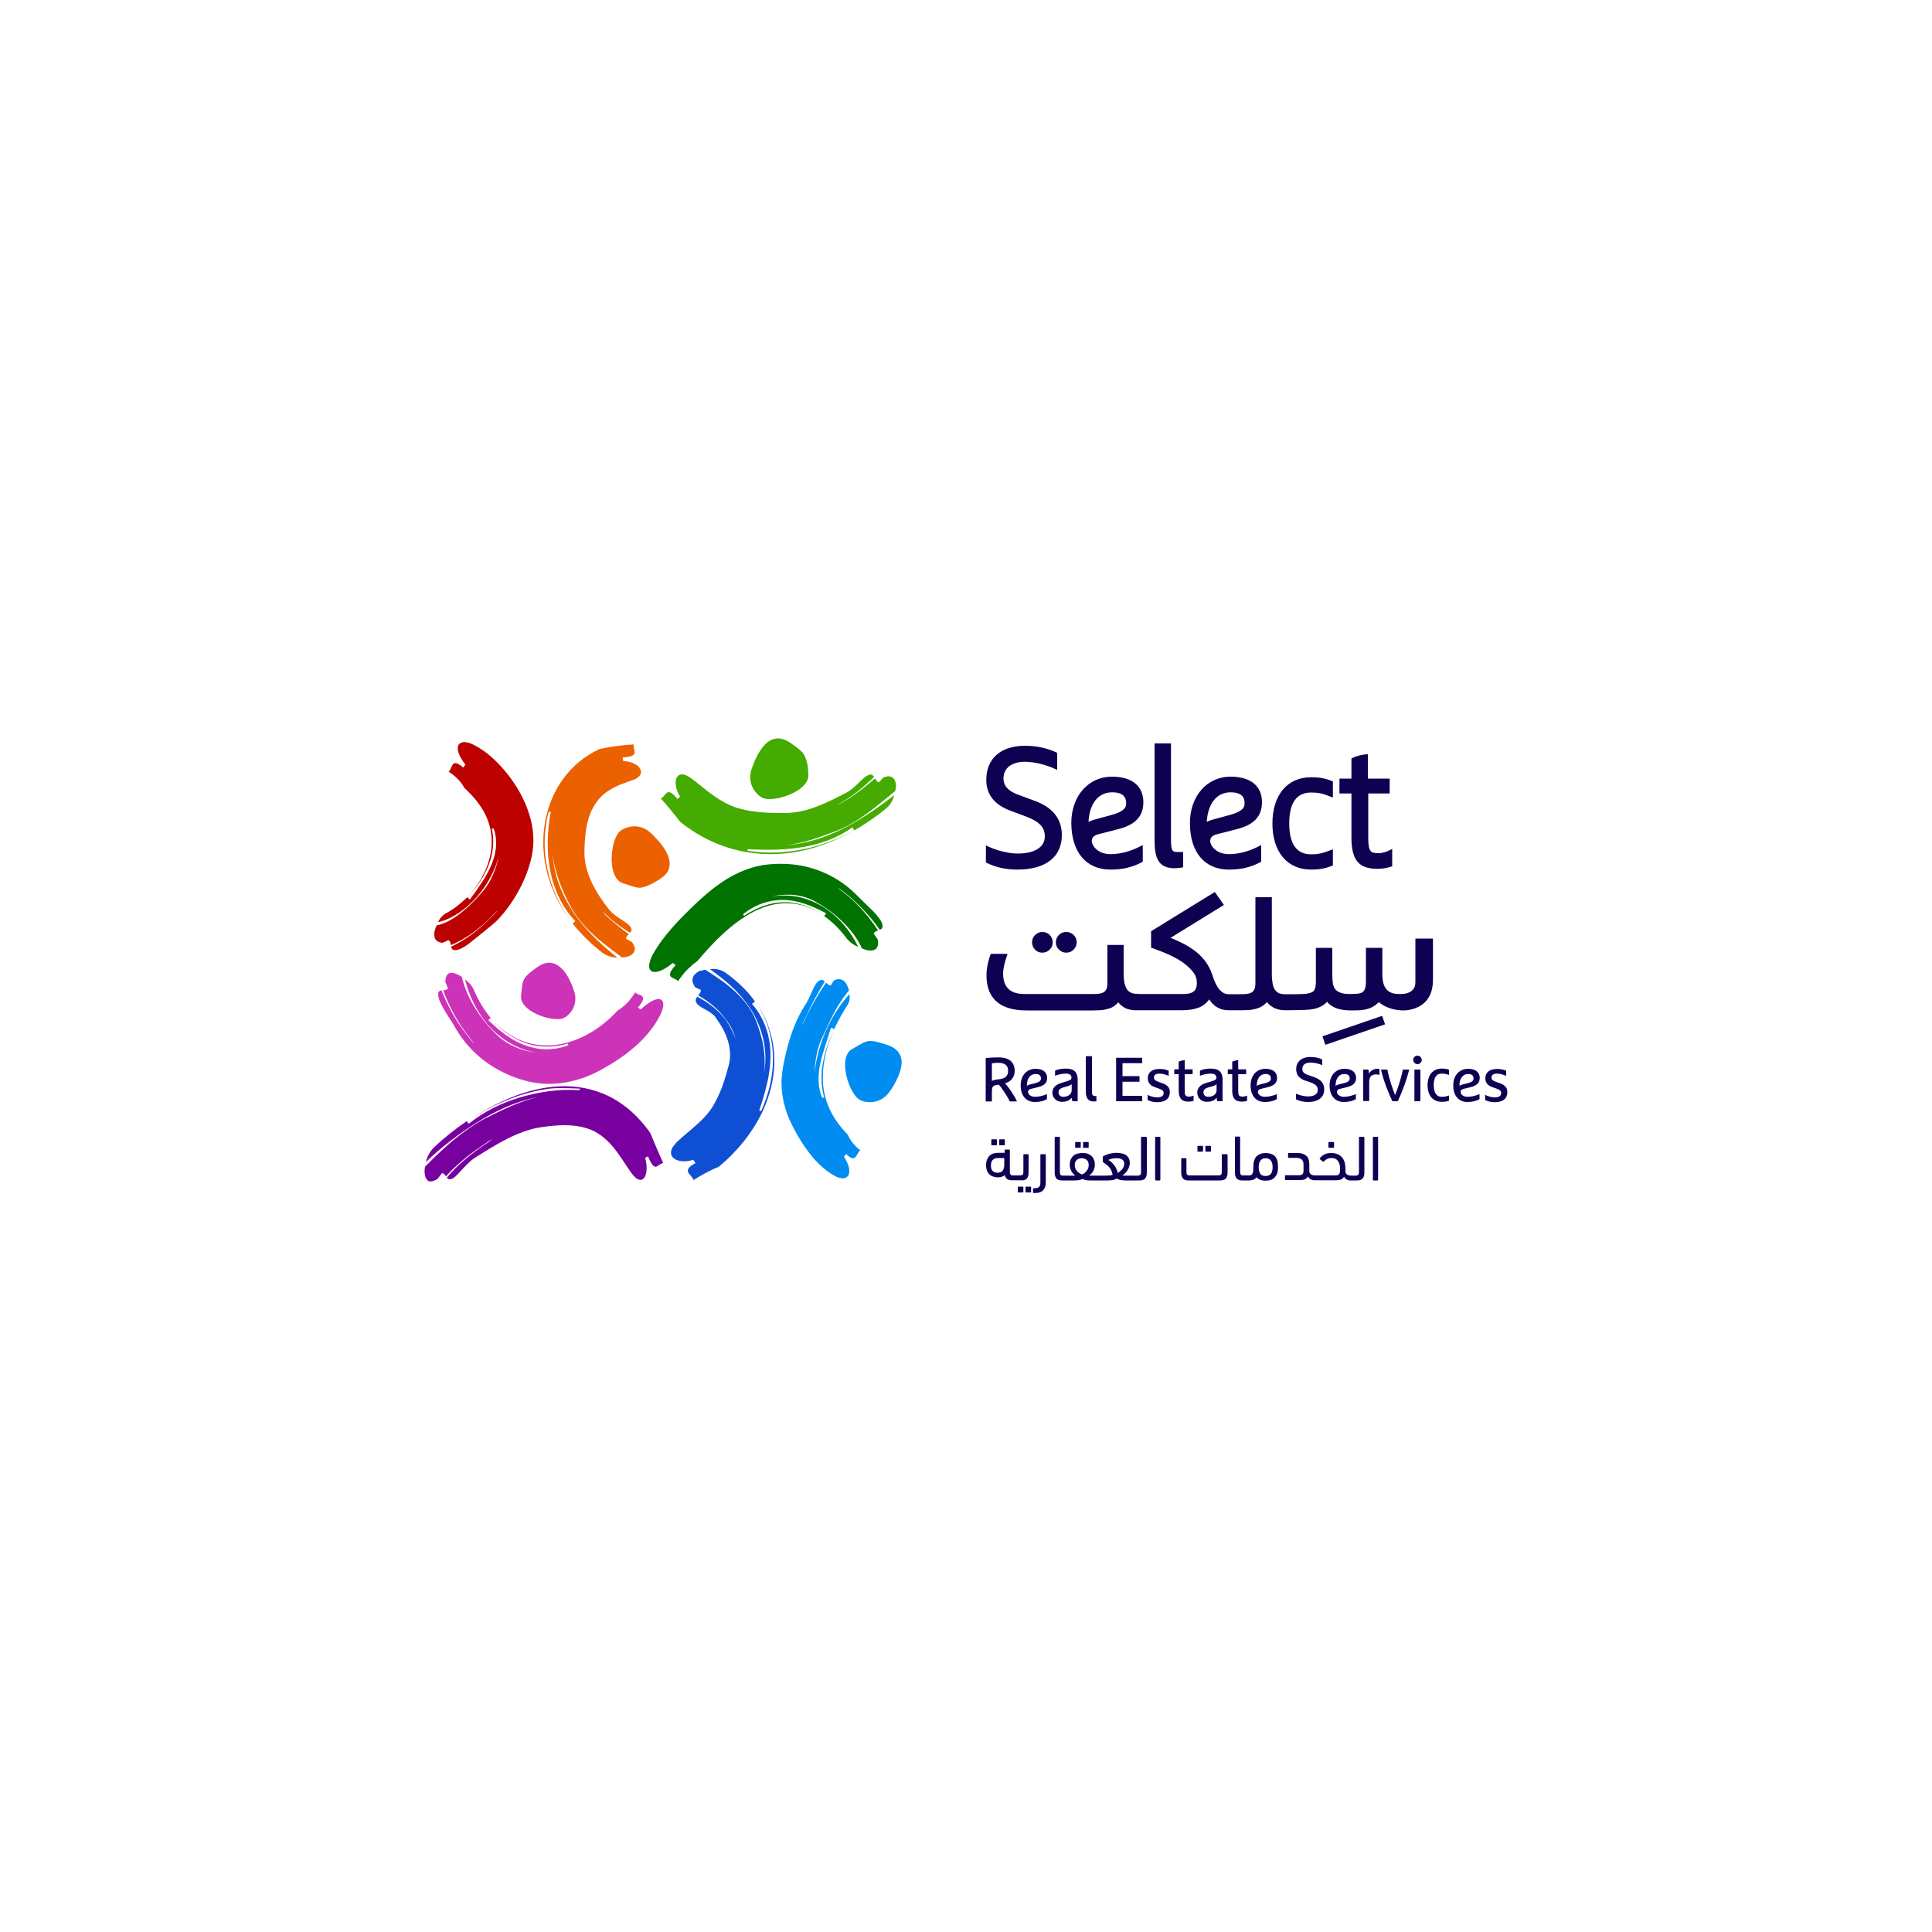 <?xml version="1.0" encoding="utf-8"?>
<!-- Generator: Adobe Illustrator 28.1.0, SVG Export Plug-In . SVG Version: 6.00 Build 0)  -->
<svg version="1.1" id="Layer_1" xmlns="http://www.w3.org/2000/svg" xmlns:xlink="http://www.w3.org/1999/xlink" x="0px" y="0px"
	 viewBox="0 0 1000 1000" style="enable-background:new 0 0 1000 1000;" xml:space="preserve">
<style type="text/css">
	.st0{fill:#008CF0;}
	.st1{fill:#0F4FD4;}
	.st2{fill:#EB6100;}
	.st3{fill:#BD0000;}
	.st4{fill:#45AB00;}
	.st5{fill:#007300;}
	.st6{fill:#CC33B8;}
	.st7{fill:#78009E;}
	.st8{fill:#0F0052;}
</style>
<g>
	<g>
		<path class="st0" d="M439.4,512.8l-0.9,1c-5.4,6.6-8.8,14.3-12.6,22.6c-3,5.8-4.1,13.1-4.3,19.2c1.4-14.5,8-30,18.1-41.1
			c0,0.5,0.1,0.9,0.1,1.4c0,1.4-0.2,2.8-1,4.1c-2.7,4.1-5,8.3-7,12.6l-1.7-0.7c-1.9,6.5-4.2,12.4-5.5,18.5c-0.7,3-1,6.1-0.9,9.2
			c0.1,3,0.7,6.1,2,8.8c0.1-0.5,0.6-0.3,0.9-0.3l0,0.1l0-0.1c0.3,0,0.4-0.1,0.3-0.8c0.2,0.7,0,0.8-0.3,0.8c-1-3.3-1.4-6.7-1.4-10.1
			c0-2.4,0.2-4.8,0.6-7.2c1-5.9,3-11.8,5.8-17.7c-3.6,8.1-5.7,16.4-5.7,24.4c0,1.2,0,2.3,0.1,3.4c0.7,8.9,4.3,16.9,10.6,24
			c0.5,0.6,1.6,1.8,2.2,2.4c0.9,2.2,2.3,4.1,3.9,5.8c0.8,0.8,1.7,1.6,2.6,2.3c-0.1,0.1-0.3,0.2-0.4,0.3c-0.9,0.9-1.3,2.4-2.2,3.3
			c-0.3,0.3-0.7,0.5-1.2,0.5c-0.8,0-1.8-0.5-3.2-1.9c-0.1-0.1-0.2-0.2-0.3-0.3l-1.2,1.4c1.8,2.7,2.8,5.4,2.8,7.5c0,1-0.2,2.1-1,2.8
			c-0.6,0.5-1.3,0.9-2.4,0.9c-1,0-2.2-0.3-3.7-1c-3-1.6-6.1-3.9-9-6.8c-1.3-1.3-2.6-2.7-3.8-4.3c-4-4.9-7.4-10.7-10.3-16.6
			c-3.1-6.5-4.9-13.6-4.9-20.9c0-7.3,2.9-18.5,5.1-25c2-5.8,4.6-11.4,7.8-16.1c1.9-3.2,3.8-9.1,5.8-11c0.2-0.2,0.5-0.4,0.7-0.5
			c1.3-0.9,2.2-0.5,3,0.3c-3.4,5.6-6.6,11.3-9.3,17.3c-3.6,7.3-3.3,7.6,0.1,0.1c2.9-5.9,6.2-11.5,9.9-16.8c0.7,0.7,1.4,1.4,2.4,1.5
			l1.5-2.5c1.1-0.6,2-0.8,2.8-0.8c1.1,0,2,0.5,2.8,1.2c0.7,0.7,1.3,1.7,1.7,2.8C439.1,511.3,439.3,512,439.4,512.8"/>
		<path class="st1" d="M365.1,501.9c4.3,2.9,11.2,7,17,12.9c3.7,3.7,6.9,8,9.1,13.2c1.6,4.2,3.1,8.8,3.9,13.5
			c0.5,2.8,0.7,5.7,0.7,8.5c0,1.8-0.1,3.6-0.3,5.3c0.9-5.1,0.9-10.5-0.1-15.8c-1-5.3-3-10.6-5.7-15.3c-2.8-4.7-6.3-9-10.1-12.7
			c-3.8-3.7-8-6.9-12.2-9.9c0.5,0,1-0.1,1.5-0.1c2,0,4.1,0.4,6.2,1.7c3.4,2.3,6.6,5,9.5,7.9c2.3,2.3,4.4,4.7,6.2,7.3l-1.6,1.2
			c3.4,3.8,5.9,8.3,7.5,13.1c1.5,4.5,2.1,9.2,2.1,13.7c0,5.1-0.7,10.1-1.9,15c-1.1,4.6-2.5,9.1-4,13.6c0.1-0.1,0.3-0.2,0.4-0.2
			c0.1,0,0.2,0.1,0.3,0.1c0.2,0.3,0.3,0.4,0.3,0.4s0.1-0.3,0.2-0.5c3.7-8.3,6-17.3,6-26.8c0-5.2-0.8-10.4-2.2-15.3
			c-1.5-4.8-3.7-9.6-6.6-13.9c4.6,6.6,7.7,14.3,8.9,22.2c0.4,2.7,0.6,5.4,0.6,8c0,5.1-0.7,10.2-2,15c-1.9,7.3-5.1,14.1-9.1,20.2
			c-3.2,5-7,9.6-11.2,13.8c-0.9,0.9-1.9,1.9-2.9,2.8c-0.9,0.8-2.8,2.5-3.7,3.2c-4.8,1.9-8.9,4.3-13,6.8c-0.2-1.7-2.9-3.1-2.9-4.9
			c0-0.5,0.3-1.1,0.9-1.8c0.6-0.6,1.6-1.3,3.1-2.1l-1.2-1.7c-1.8,0.6-3.3,0.8-4.8,0.8c-2,0-4.3-0.6-5.6-1.9
			c-0.7-0.7-1.1-1.5-1.1-2.6c0-2.1,1.6-3.9,2.9-5.3c3-3,6.6-5.7,10.1-8.9c3.9-3.4,7.6-7.4,9.8-11.8c1.7-3.1,3.1-6.4,4.2-9.5
			c1.1-3.2,2-6.2,2.8-9.4c0.5-1.7,0.7-3.5,0.8-5.3c0-2.7-0.4-5.4-1.2-7.9c-1.3-4.3-3.7-8.3-6.6-12.3c-1.1-1.4-3.2-2.7-5.2-3.8
			c-2-1.1-3.8-2.1-4.3-3.2c-0.4-0.5-0.5-1-0.5-1.4c0-0.7,0.3-1.3,0.8-1.9c5.8,3,10.9,7,14.6,11.8c4.4,6.1,6.1,13.1,5.1,9.7
			c-0.9-3.5-2.6-6.8-5-9.8c-3.5-5-8.5-9.1-14.2-12.4c0.7-0.9,1.4-1.7,1.4-2.8c0,0-1.9-0.9-2.9-1.3c-1-1.4-1.5-2.7-1.5-3.8
			c0-0.5,0.1-1,0.3-1.4c0.2-0.7,0.6-1.3,1.2-1.8c0.6-0.6,1.4-1.2,2.3-1.6C363.3,502.4,364.2,502.1,365.1,501.9"/>
		<path class="st0" d="M458.9,566.9c-2.2,2.2-5.3,3.6-8.6,3.6c-2.1,0-4.9-0.5-6.7-2.3c-3.2-3.2-6.2-10.8-6.2-17
			c0-2.9,0.7-5.5,2.3-7.2c0.4-0.4,0.8-0.7,1.3-1c4.8-2.6,6.5-4.2,9.5-4.2c1.9,0,4.4,0.6,8.6,2c2.2,0.7,3.9,1.7,5.1,2.9
			c1.7,1.7,2.5,3.8,2.5,6.2C466.6,556.3,461.1,564.7,458.9,566.9"/>
		<path class="st2" d="M321.9,495.6l-1.5-1.2c-4.7-3.5-9.4-7-13.8-11.1c-4.4-4.1-8.5-8.9-11.6-14.7c-2.1-4.1-4.2-8.5-5.8-13.1
			c-1.6-4.6-2.8-9.4-3.2-14c0.3,5.4,1.4,10.9,3.3,16.1c1.9,5.2,4.5,10.2,7.6,14.8c6.3,9.2,14.4,16.7,22.7,23.3
			c-2.4-0.1-5.1-0.7-7.6-2.4c-5.8-4.5-11.1-9.6-15.6-15.3l1.4-1.2c-7-7.3-11.3-16.9-13.1-26.6c-0.9-4.9-1.3-9.8-1.2-14.9
			c0.1-5,0.6-10.1,1.6-15.3c0,0.1-0.1,0.1-0.1,0.2c-0.1,0.1-0.2,0.1-0.3,0.1c-0.1,0-0.2-0.1-0.3-0.1c-0.1-0.1-0.2-0.2-0.3-0.3
			c-0.1-0.1-2.2,7.7-2.2,16.4c0,4.7,0.5,9.2,1.5,13.7c2.1,9.7,6.3,19,12.4,27.2c-4.8-6.3-8.7-13.3-11.2-20.8
			c-2.2-6.5-3.4-13.4-3.4-20.3c0-9.7,2.2-18.9,6.5-26.9c2.3-4.3,5.2-8.3,8.8-11.9c4.4-4.4,9.7-7.8,14.1-9.7c6.1-1.2,11.8-2,17.5-2.3
			c-0.1,0.2-0.2,0.5-0.2,0.8c0,1,0.6,2.2,0.6,3.2c0,0.6-0.2,1-0.5,1.3c-1,1-3.4,1.2-5.8,1.5l0.4,1.8c2.6,0.1,5.9,1,7.8,2.8
			c0.8,0.8,1.4,1.9,1.4,2.9c0,0.9-0.5,1.7-1.1,2.3c-0.7,0.7-1.8,1.4-3.3,1.9c-3.9,1.4-8.1,2.7-12,5.2c-1.6,1-3.1,2.1-4.3,3.4
			c-7,7-8.5,17.6-8.6,28.6c-0.1,5.2,1.4,10.7,3.8,15.8c2.4,5.1,5.7,9.9,9.3,14.4c1.4,1.6,3.7,3.3,5.9,4.7c2.2,1.5,4.2,2.7,4.8,3.8
			c1,1.4,0.6,2.3-0.2,3.1c-5.2-3.1-10-6.8-14-11c-0.1,0.1,1.8,2.4,2.3,2.8c0.5,0.4,6.9,6.1,11.1,8.9c-0.7,0.7-1.4,1.4-1.5,2.4
			c0,0,2,1.2,3.1,1.7c3.1,4.2,0.8,6.7-2.5,7.6C323.7,495.4,322.8,495.6,321.9,495.6"/>
		<path class="st3" d="M226,479c4.6-0.9,9.1-3.7,12.7-6.6c1.9-1.5,3.8-3.2,5.6-5c6.8-6.8,8.9-10.2,10.6-14.1
			c1.6-3.4,2.6-6.9,3.3-10.3c-2,7.8-6.1,15.4-11.7,21.6c-1,1.1-1.9,2-1.9,2c-2.3,2.3-4.8,4.4-7.4,6.1c-3.4,2.2-7,3.9-10.5,4.6
			c0.6-1.1,1.2-2.2,2.2-3.1c0.4-0.4,0.8-0.8,1.3-1.1c4-2.1,7.8-5,11.1-8.2c0.2-0.2,0.3-0.4,0.5-0.5l1.4,1.2
			c4.2-5.8,8.3-11.4,11-17.6c1.6-3.7,2.6-7.7,2.6-11.7c0-2.6-0.4-5.2-1.4-7.7c0,0.1-0.1,0.2-0.1,0.2c-0.1,0.1-0.2,0.1-0.3,0.1
			c-0.2,0-0.4,0-0.5-0.1c0.6,2.3,0.8,4.6,0.8,6.8c0,10.4-5.5,20.6-13.1,28.3c7.2-7.6,12.3-17.8,12.3-28.2c0-4.4-0.9-8.7-2.7-12.8
			c-2.1-4.8-5.4-9.1-9.1-12.8c-0.7-0.7-1.7-1.7-2.3-2.2c-1-1.8-2.2-3.5-3.7-4.9c-1.4-1.4-2.9-2.6-4.5-3.6c0.1-0.1,0.2-0.2,0.3-0.3
			c0.9-0.9,1.2-2.7,2-3.6c0.3-0.3,0.7-0.5,1.2-0.5c0.9,0,2.2,0.6,4.1,2.3l1.1-1.5c-2.5-3.2-4-6.3-4-8.5c0-0.9,0.3-1.8,0.9-2.3
			c0.6-0.6,1.6-0.9,2.5-0.9c1.1,0,2.4,0.3,4,1c4.3,2,8.8,5.2,12.9,9.4c10.6,10.6,18.9,25.7,18.9,40.5c0,14.1-8.9,31.4-19,41.6
			c-2.3,2.3-14.4,11.8-14.5,11.9c-2,1.5-4.7,3.3-7.1,3.3c-0.7,0-1.1-0.2-1.4-0.5c-0.3-0.3-0.5-0.8-0.6-1.3c7.2-3.4,13.5-8.1,19-13.5
			c6.8-6.5,6.6-7-0.1-0.1c-5.6,5.3-11.9,9.8-19,12.8c-0.1-0.9-0.3-1.8-1-2.4c-0.1-0.1-0.2-0.1-0.2-0.2c0,0,0,0-0.1,0
			c-0.3,0.2-2.1,1-3,1.4c-1.6-0.1-2.6-0.6-3.3-1.3c-0.8-0.8-1-1.8-1-2.9C224.7,481.8,225.4,480.4,226,479"/>
		<path class="st2" d="M328.3,427.7c-3.4,0-6.5,1.6-7.7,2.8c-2.4,2.4-4,8.4-4,14.1c0,4.4,1,8.7,3.3,11c0.7,0.7,1.6,1.3,2.6,1.6
			c4.3,1.3,6.4,2.3,8.6,2.3c3.5,0,10.7-4.3,12.8-6.3c1.9-1.8,2.7-3.9,2.7-6.2c0-4.2-3-9.1-7.9-14
			C336.5,430.7,333.6,427.7,328.3,427.7"/>
		<path class="st4" d="M463.4,409.4c-3.9,3.1-8.8,7.4-14.6,11.6c-4.6,3.4-9.7,6.5-15.4,8.9c-4.1,1.5-8.4,3.2-12.9,4.6
			c-4.4,1.4-9,2.4-13.4,2.9c10.4-0.7,20.7-4.1,30-8.9c9.4-4.8,17.8-10.8,25.8-16.9c-0.6,2.1-1.6,4.3-3.5,6.2
			c-0.7,0.7-8.1,6.8-17.2,12l-1-1.6c-7.7,5.6-16.8,8.8-26,10.3c-9.3,1.5-18.6,1.6-28.4,1c0.1,0,0.2,0.1,0.2,0.1
			c0.1,0.1,0.1,0.2,0.1,0.2c0,0.2-0.1,0.3-0.1,0.3c-0.1,0.1-0.4,0.2-0.4,0.2c-0.1,0.1,6.5,1,12.4,1c5.5,0,10.9-0.6,16.2-1.6
			c9.2-1.8,18-5.1,26.4-9.6c-6.4,3.6-13.2,6.6-20.4,8.7c-7.1,2.1-14.6,3.3-22.1,3.3c-7.6,0-15.2-1.1-22.4-3.4
			c-7.3-2.3-14.3-5.8-20.6-10.3c-1.1-0.8-3.2-2.3-4.2-3.2c-2.4-3.2-6.5-8.2-9.9-12c0.4-0.1,0.7-0.3,1.1-0.6c0.5-0.5,1-1.3,1.6-1.9
			c0.4-0.4,0.9-0.7,1.5-0.7c0.7,0,1.6,0.5,2.8,1.7c0.5,0.5,1,1.1,1.7,1.9l1.3-1.3c-1.6-2.6-2.3-5.1-2.3-7.1c0-1.3,0.3-2.7,1.2-3.6
			c0.5-0.5,1.3-0.8,2.1-0.8c1.2,0,2.6,0.6,4.3,1.7c3.8,2.7,7.6,6.2,12,9.3c4.4,3.1,9.4,5.8,14.5,7c6.6,1.6,13.1,2,19.9,2
			c0.9,0,1.9,0,2.8,0c5.3,0,11-1.3,16.4-3.4c5.4-2,10.7-4.8,15.9-7.5c1.8-1.1,4-3.1,5.9-4.9c1.9-1.9,3.6-3.5,4.8-3.8
			c0.4-0.2,0.8-0.3,1.1-0.3c0.5,0,1,0.2,1.3,0.6c0.2,0.2,0.3,0.4,0.5,0.6c-5.1,5.1-10.7,9.6-16.7,13.2c-3,1.7-2.8,1.9,0,0.2
			c6.1-3.5,11.8-7.8,17.2-12.6c0.3,0.5,0.6,1,1,1.4c0.3,0.3,0.6,0.5,1,0.6c0,0,1.6-1.6,2.3-2.5c1.1-0.4,1.9-0.6,2.7-0.6
			c1.1,0,1.9,0.4,2.5,1c0.9,0.9,1.3,2.4,1.4,4C463.7,407.6,463.6,408.4,463.4,409.4"/>
		<path class="st5" d="M446.1,490.9c-0.2-0.5-0.5-1.1-0.7-1.6c-2.3-4.4-5.4-8.4-9-11.9c-3.8-3.8-8.3-7.3-13.5-10.2
			c-3.3-2.1-7.3-3.4-11.4-3.9c-1.3-0.2-2.6-0.2-3.9-0.2c-2.8,0-5.6,0.3-8.2,0.9c4.6-0.7,9.2-0.7,13.7,0.2c4.5,0.9,8.8,2.7,12.8,5.1
			c8,5,14.4,12.6,18.3,20.8c-1.7-0.7-3.4-1.7-4.8-3.1c-0.2-0.2-0.4-0.5-0.7-0.7c-1.8-2.4-3.7-4.7-5.8-6.8c-2-2-4.1-3.8-6.3-5.3
			l1-1.5c-7.2-3.8-14.5-6.9-22.7-6.9c-7,0-14.4,2.5-20.5,7.6c0,0,0.1,0,0.2,0c0.1,0,0.2,0,0.3,0.1c0.1,0.1,0.1,0.3,0.1,0.4
			c0,0.2-0.1,0.3-0.1,0.3l0.1-0.1c6.8-4.5,14-7.1,21-7.1c7-0.1,13.9,2.4,20.1,6.8c-4.9-3.4-10.2-5.5-15.6-6.1
			c-1.2-0.1-2.3-0.2-3.5-0.2c-4.3,0-8.7,0.9-12.9,2.6c-5.4,2.1-10.7,5.5-15.7,9.6c-2.5,2-4.9,4.3-7.3,6.6c-2.4,2.4-4.7,4.9-7,7.5
			c-0.8,0.9-2.3,2.7-3.1,3.6c-1.7,1.2-3.3,2.6-4.8,4c-2,2-3.7,4.2-5.3,6.5c-0.1-0.2-0.2-0.3-0.3-0.4c-0.8-0.8-2.5-1.1-3.3-1.9
			c-0.3-0.3-0.5-0.7-0.5-1.2c0-1,0.7-2.5,2.9-4.9l-1.5-1.1c-3.6,3.1-7,4.7-9.3,4.7c-0.8,0-1.6-0.2-2.1-0.8c-0.5-0.5-0.8-1.2-0.8-2.3
			c0-1.2,0.4-2.8,1.3-4.8c3.9-7.8,11-15.8,17.2-22c8.1-8.1,16.3-15.7,25.8-20.5c8.4-4.3,15.6-5.6,23.8-5.6c7.4,0,14,1.3,20,3.6
			c7.4,2.8,13.8,7.1,18.8,12.1c4.4,4.4,9.1,8.9,9.1,8.9c2.4,2.5,4.3,5,4.6,6.5c0.2,0.5,0.2,0.9,0.2,1.3c0,0.5-0.2,0.9-0.4,1.2
			c-0.3,0.2-0.6,0.4-1,0.6c-2.9-4.1-6.1-8-9.6-11.5c-2.7-2.7-5.4-5.4-8.5-7.7c-4.3-3.4-4.6-3.1-0.2,0.2c2.4,1.8,4.6,3.8,6.6,5.9
			c4.1,4.1,7.7,8.7,10.8,13.4c-0.7,0.2-1.4,0.5-1.9,1c-0.2,0.2-0.3,0.4-0.4,0.6c0,0,1.5,2.1,2.2,3.2c0.1,0.6,0.1,1.1,0.1,1.6
			c0,1.4-0.4,2.4-1,3c-0.8,0.8-1.8,1-2.9,1C448.9,492,448.1,491.6,446.1,490.9"/>
		<path class="st4" d="M388.9,398.5c-0.4,1.2-0.6,2.5-0.6,3.8c0,3.1,1.2,6.2,3.6,8.6c2.2,2.2,3.8,2.7,6.5,2.7
			c5.3,0,13.3-2.7,17.4-6.8c1.6-1.6,2.6-3.5,2.6-5.5c0-4.2-0.7-9.4-3.4-12.2c-1.2-1.2-3-2.6-5.6-4.4c-2.4-1.7-4.6-2.5-6.7-2.5
			c-2.5,0-4.7,1.1-6.7,3.1C392.7,388.7,390.3,394.1,388.9,398.5"/>
		<path class="st6" d="M239.1,505.7l0.4,1.7c1.4,5.1,3.6,9.9,6.4,14.4c2.8,4.5,6.1,8.7,10.1,12.7c2.7,2.9,6.2,5.4,10,7.1
			c3.8,1.8,7.8,2.8,11.7,3.3c-4.5-0.8-8.9-2.3-13-4.6c-4.1-2.2-7.8-5.2-11-8.6c-6.4-6.9-10.8-15.8-13-24.8c0.6,0.5,1.2,1,1.7,1.5
			c1,1,2,2.2,2.7,3.6c2.3,5.5,5.3,10.6,8.9,14.9l-1.3,1.1c5.9,5.6,11.8,10.4,19,13c3.5,1.3,7.3,2.1,11.2,2.1c3.9,0,7.8-0.7,11.5-2.2
			c-0.6-0.1-0.4-0.5-0.3-0.8l0.1,0l-0.1,0c0-0.3-0.1-0.4-1-0.2c0.9-0.2,1.1-0.1,1,0.2c-7.4,2.2-15,2.2-21.8-0.1
			c-6.8-2.3-12.9-6.7-17.8-12.7c3.9,4.6,8.6,8.2,13.7,10.6c4.6,2.1,9.6,3.2,14.7,3.2c0.6,0,1.1,0,1.7,0c11.4-0.5,22.9-6.2,32-14.9
			c0.8-0.7,2.3-2.3,3-3.1c3.9-2.3,6.9-5.7,9.2-9.5c0.6,1,2.4,1.1,3.4,1.9c1,0.7,1.2,2.3-2,6l1.4,1c3.7-3.4,7.2-5.5,9.4-5.4
			c1.1,0.1,1.9,0.6,2.2,1.9c0.3,1.3,0,3.2-1.2,5.8c-2.7,5.8-7.4,11.7-13.3,16.9c-5.9,5.2-12.9,9.6-20,13.3
			c-5.2,2.6-10.9,4.5-16.9,5.4c-2.5,0.4-5.1,0.6-7.7,0.6c-3.5,0-7-0.4-10.5-1.2c-11-2.7-20.9-8-28.8-15.9c-4-4-7.3-8.5-9.8-13.1
			c-1.4-2.4-3.6-5.5-5.2-8.4c-1.3-2.3-3-5.2-3-7.8c0-0.7,0.2-1.2,0.5-1.5c0.3-0.3,0.7-0.4,1.2-0.5c3.2,7.9,7.4,15.9,12.9,22.7
			c3.2,4.2,6.8,8.1,0.1-0.3c-5.3-6.9-9.2-14.6-12.1-22.4c0.8-0.1,1.7-0.2,2.3-0.7c0.1-0.1,0.1-0.1,0.2-0.2c0,0-1.4-3.5-1.4-3.5
			c0.1-2,0.5-3.2,1.2-3.9c0.6-0.6,1.3-0.8,2-0.8c1,0,2.1,0.4,3.1,0.9C237.6,504.7,238.3,505.1,239.1,505.7"/>
		<path class="st6" d="M297.2,513.2c0.4,1.2,0.6,2.4,0.6,3.7c0,2.9-1.1,5.8-3.3,8c-2.1,2.1-3.6,2.6-6.1,2.6c-5,0-12.4-2.5-16.2-6.3
			c-1.4-1.4-2.5-3.1-2.5-5.1c0-0.2,0-0.5,0-0.7c0.7-5.8,0.4-7.8,3-10.5c1.4-1.4,3.6-3.1,5.4-4.3c2.2-1.6,4.3-2.3,6.2-2.3
			c2.3,0,4.4,1.1,6.3,2.9C293.3,503.7,295.5,507.9,297.2,513.2"/>
		<path class="st7" d="M220,603.9l1.5-1.5c4.4-4.5,8.8-8.6,13.6-12.6c4.8-3.9,9.9-7.6,15.8-10.8c4.2-2.1,8.6-4.3,13.2-6.3
			c4.6-2,9.4-3.7,14-4.8c-11.2,2.2-21.6,7.1-31.1,13c-4.8,3-9.4,6.2-13.8,9.6c-4.4,3.4-8.7,7-12.8,11c0.6-2.4,1.8-5.1,4-7.4
			c5.5-5.2,11.2-9.7,17.2-13.8l1,1.4c7.9-6.4,17-10.8,26.6-13.7c4.8-1.4,9.8-2.5,15-3.2c5.2-0.7,10.5-0.9,16.1-0.5
			c-0.1-0.1-0.2-0.1-0.3-0.2c-0.1,0-0.1-0.1-0.1-0.1c0-0.1,0.1-0.2,0.2-0.3c0.1-0.1,0.2-0.2,0.2-0.2s-4.9-0.3-9.8-0.3
			c-2.4,0-4.7,0.1-6.4,0.3c-5.2,0.7-10.2,1.9-14.9,3.4c-9.5,3.1-18.4,7.6-26.8,13.1c6.5-4.3,13.4-8.2,20.6-11.3
			c7.3-3.1,15.1-5.4,23.4-6.2c8.3-0.8,17.3,0.1,25.6,3.5c6.5,2.6,12.4,6.8,17.3,11.7c2.7,2.7,5.5,6.1,7.3,8.8
			c2.3,5.5,4.5,10.6,6.7,15.6c-1.4-0.2-2.6,1.8-4,1.8c-0.4,0-0.8-0.2-1.3-0.7c-0.7-0.7-1.6-2.2-2.6-4.7l-1.5,0.8
			c0.6,1.9,0.8,3.7,0.8,5.3c0,1.8-0.3,4.1-1.6,5.4c-0.4,0.4-1,0.7-1.6,0.7c-0.4,0-0.7-0.1-1.1-0.2c-1.1-0.5-2.3-1.6-3.7-3.5
			c-3-4.2-5.9-9.2-9.5-13.5c-3.6-4.3-8.2-7.9-13.2-9.4c-3.7-1.2-7.6-1.7-11.7-1.7c-3.8,0-7.8,0.4-11.9,1c-5.9,0.8-12.1,3.1-18,6.1
			c-5.9,3-11.6,6.6-17.1,10.1c-1.9,1.3-4.2,3.7-6.2,5.8c-0.9,1-1.8,2-2.6,2.8c-0.9,0.9-1.6,1.5-2.3,1.8c-0.6,0.3-1,0.4-1.4,0.4
			c-0.5,0-0.8-0.2-1.2-0.5c-0.1-0.1-0.2-0.3-0.3-0.4c5-6,11.1-11.1,17.5-15.6c8-5.3,7.8-5.9-0.2-0.2c-6.5,4.4-12.6,9.4-17.8,15.2
			c-0.3-0.4-0.5-0.8-0.8-1.1c-0.3-0.3-0.7-0.6-1.2-0.6c0,0-1.6,2-2.3,3c-1.5,0.9-2.7,1.3-3.6,1.3c-0.5,0-1-0.1-1.4-0.4c0,0,0,0,0,0
			c-0.1-0.1-0.3-0.2-0.4-0.4c-0.8-0.8-1.2-2.1-1.3-3.6C219.7,605.9,219.8,604.9,220,603.9"/>
		<path class="st8" d="M526.5,450.1c14.7,0,23.1-6.5,23.1-17.9c0-8.2-4.6-14.2-13.8-17.6l-8.9-3.3c-6.7-2.5-7.5-6-7.5-8.4
			c0-5.3,4.2-8.6,11.1-8.6c5.4,0,11.3,1.8,14.7,3.3l2,0.9v-8.8l-0.8-0.4c-2.1-1-7.8-3.3-15.8-3.3c-12.6,0-20.1,6.6-20.1,17.7
			c0,7.5,4.2,12.9,12.7,16l7.5,2.8c8.4,3.1,10.1,6.5,10.1,10.5c0,5.4-5.3,8.8-13.9,8.8c-5.3,0-11-1.7-14.6-3.3l-2-0.9v8.8l0.8,0.4
			C514.5,448.4,519.4,450.1,526.5,450.1"/>
		<path class="st8" d="M575.6,410.1c6.6,0,7.3,3.3,7.3,5.8c0,1.9-0.9,4.1-7.5,5.9l-8.8,2.4c-1.2,0.3-2.2,0.7-3.2,1.2
			C563.9,415.9,568.5,410.1,575.6,410.1 M574.8,450.1c6.1,0,11.3-1.2,16-3.7l0.7-0.4v-8.6l-2,1c-4.8,2.4-9.9,3.7-14.7,3.7
			c-6.9,0-9.7-4.7-9.7-6.7c0-1.3,0.4-2.8,3.4-3.6l9.4-2.4c6.5-1.6,13.9-4.6,13.9-14.1c0-8.5-5.9-13.3-16.3-13.3
			c-12.2,0-21,10.1-21,24C554.6,441.1,562.2,450.1,574.8,450.1"/>
		<path class="st8" d="M608.1,449.4c0.8,0,2.1-0.1,3.2-0.3l1.1-0.2V441h-2.9c-2.5,0-3.4-0.3-3.4-6.3v-49.9h-8.5v49.9
			C597.6,443.8,599.3,449.4,608.1,449.4"/>
		<path class="st8" d="M636.9,410.1c6.6,0,7.3,3.3,7.3,5.8c0,1.9-0.9,4.1-7.6,5.9l-8.8,2.4c-1.2,0.3-2.2,0.7-3.2,1.2
			C625.2,415.9,629.8,410.1,636.9,410.1 M636.1,450.1c6.1,0,11.3-1.2,16-3.7l0.7-0.4v-8.6l-2,1c-4.8,2.4-9.9,3.7-14.7,3.7
			c-6.9,0-9.7-4.7-9.7-6.7c0-1.3,0.4-2.8,3.5-3.6l9.4-2.4c6.5-1.6,13.9-4.6,13.9-14.1c0-8.5-5.9-13.3-16.3-13.3
			c-12.2,0-21,10.1-21,24C615.9,441.1,623.5,450.1,636.1,450.1"/>
		<path class="st8" d="M678.6,450.1c3.5,0,6.5-0.3,10.4-1.8l0.9-0.3v-8.4l-1.9,0.7c-3.5,1.3-5.5,1.9-9.4,1.9
			c-7.5,0-11.3-5.4-11.3-16c0-10.6,3.8-16,11.3-16c3.8,0,5.9,0.5,9.4,1.9l1.9,0.7v-8.4l-0.9-0.3c-3.9-1.5-6.9-1.8-10.4-1.8
			c-12.3,0-20,9.2-20,24C658.6,440.9,666.3,450.1,678.6,450.1"/>
		<path class="st8" d="M699.5,433.5c0,11.7,3.8,16.2,13.5,16.2c3.4,0,6.1-0.8,6.6-1l1-0.3v-9l-2,1c-0.8,0.4-3,1.2-5.1,1.2
			c-4,0-5.3-0.6-5.3-8.1v-22.8h11.1V403H708v-12.6l-1.5,0.1c-2.9,0.3-5.5,1.3-6.2,1.7l-0.8,0.4V403h-6.2v7.7h6.2V433.5z"/>
		<path class="st8" d="M535.8,483.9c-1,1-1.6,2.3-1.6,3.8c0,1.5,0.5,2.7,1.5,3.8c1,1.1,2.3,1.6,3.8,1.6c1.5,0,2.7-0.5,3.8-1.6
			c1.1-1,1.6-2.3,1.6-3.8c0-1.5-0.6-2.8-1.6-3.8c-1-1-2.3-1.5-3.8-1.5C538.1,482.4,536.9,482.9,535.8,483.9"/>
		<path class="st8" d="M546.5,487.7c0,1.5,0.5,2.8,1.6,3.8c1.1,1.1,2.3,1.6,3.8,1.6c1.5,0,2.8-0.5,3.8-1.6c1-1,1.6-2.3,1.6-3.8
			c0-1.5-0.6-2.8-1.6-3.8c-1.1-1-2.3-1.5-3.8-1.5c-1.5,0-2.7,0.5-3.8,1.5C547.1,484.9,546.5,486.3,546.5,487.7"/>
		<path class="st8" d="M732.6,485.8v22.6c0,1.9-0.6,3.2-1.5,4.1c-1.7,1.7-4.5,2-5.8,2h-1c-4.1,0-8.8-1.2-8.8-10.1v-13.8H707V508
			c0,1.7-0.2,2.9-0.5,3.8c-0.3,0.8-0.7,1.3-1.2,1.7c-0.6,0.4-1.4,0.7-2.3,0.8c-1.1,0.1-2.4,0.2-3.9,0.2c-2.3,0-4.1-0.2-5.3-0.7
			c-1.2-0.4-2.1-1.1-2.7-1.8c-0.6-0.8-1-1.8-1.2-3c-0.2-1.3-0.3-2.9-0.3-4.5v-13.9h-8.5V508c0,1.6-0.2,2.9-0.5,3.8
			c-0.3,0.7-0.7,1.3-1.4,1.7c-0.8,0.4-1.9,0.7-3.2,0.9c-1.5,0.1-3.4,0.2-5.7,0.2H665c-1.7,0-3.3-0.3-4.5-1.6c-1-1-1.6-2.5-1.8-4
			c-0.2-1.3-0.4-2.8-0.4-4.5v-40.1h-8.5v44.3c0,1.6-0.2,2.8-0.6,3.5c-0.4,0.7-0.9,1.3-1.6,1.6c-0.7,0.4-1.6,0.6-2.6,0.7
			c-1.1,0.1-2.3,0.1-3.6,0.1H636c-1.8,0-3.3-0.7-4.7-2.3c-1.4-1.5-2.6-3.9-3.7-7.4c-3.7-11.8-14.4-16.4-21.5-19.4
			c-0.1,0-0.1-0.1-0.2-0.1l27.6-17l-4.7-6.7L595.8,482v8.5l0.9,0.3c0.5,0.2,1.1,0.4,1.8,0.7c4.8,1.8,14.8,5.4,19.6,12.4
			c0.9,1.3,1.4,3,1.4,4.9c0,2-0.5,3.4-1.6,4.3c-1.2,1-2.9,1.4-5.3,1.4h-22.9c-0.4-0.1-0.7-0.1-1.1-0.1c-1.4,0-2.6-0.2-3.4-0.7
			c-0.9-0.4-1.5-1-2-1.8c-0.5-0.8-0.9-1.9-1.2-3.1c-0.2-1.3-0.4-2.8-0.4-4.5v-15.2h-8.4v19.5c0,1.5-0.2,2.8-0.6,3.5
			c-0.4,0.7-0.9,1.3-1.6,1.6c-0.7,0.4-1.6,0.6-2.6,0.7c-1.1,0.1-2.3,0.1-3.6,0.1h-34.2c-4.9,0-11.4-1.1-11.4-10.7
			c0-2.5,1-6.3,1.7-8.2l0.6-1.9h-8.7l-0.3,0.9c-0.1,0.2-1.9,5.2-1.9,10.2c0,18.2,16.2,18.2,21.6,18.2h33.6c1.8,0,3.3-0.1,4.7-0.2
			c1.4-0.2,2.7-0.5,3.9-0.9c1.2-0.4,2.3-1.1,3.2-1.9c0.4-0.4,0.8-0.8,1.3-1.2c0.2,0.3,0.5,0.7,0.8,1c0.8,0.8,1.7,1.4,2.6,1.9
			c0.9,0.5,2,0.8,3.2,1c0.7,0.1,1.4,0.2,2.1,0.2c0.3,0,0.6,0,1,0h23.2c1.5,0,3-0.1,4.4-0.3c1.5-0.2,3-0.6,4.4-1.1
			c1.4-0.6,2.7-1.4,3.8-2.5c0.5-0.5,1-1.1,1.5-1.7c0.1,0.2,0.3,0.4,0.4,0.6c0.7,1,1.5,1.8,2.4,2.6c0.9,0.7,2,1.3,3.3,1.8
			c1.2,0.4,2.7,0.6,4.3,0.6h6.3c1.7,0,3.3-0.1,4.7-0.2c1.4-0.2,2.8-0.5,3.9-0.9c1.2-0.4,2.3-1.1,3.3-1.9c0.4-0.4,0.9-0.8,1.3-1.2
			c0.2,0.3,0.5,0.7,0.8,0.9c0.7,0.8,1.6,1.4,2.5,1.9c0.9,0.5,2,0.8,3,1.1c1,0.2,2.1,0.3,3.3,0.3h0.8c2.4,0,9.3-0.1,11.2-0.3
			c1.9-0.2,3.5-0.5,4.8-1c1.4-0.5,2.5-1.2,3.5-1.9c0.4-0.4,0.8-0.8,1.2-1.2c0.4,0.6,0.9,1.1,1.5,1.5c1,0.8,2.2,1.5,3.4,1.9
			c1.7,0.6,3.9,1.1,8.2,1.1c1.4,0,2.8-0.1,4-0.1c2.7-0.2,5.4-0.9,7.7-2.5c0.7-0.5,1.3-1.1,2-1.7c2.7,2.4,7.4,4.3,12.8,4.3
			c1,0,6.9-0.2,11.1-4.3c2.3-2.3,4.1-5.9,4.1-11.5v-21.4H732.6z"/>
	</g>
	<polygon class="st8" points="716.9,530.2 686,540.8 684.5,536.4 715.4,525.8 	"/>
	<g>
		<path class="st8" d="M513.4,592.8h2.3c0.2,0,0.3-0.1,0.3-0.3V590c0-0.2-0.1-0.3-0.3-0.3h-2.3c-0.2,0-0.3,0.1-0.3,0.3v2.4
			C513.1,592.7,513.2,592.8,513.4,592.8"/>
		<path class="st8" d="M517.5,592.8h2.3c0.2,0,0.3-0.1,0.3-0.3V590c0-0.2-0.1-0.3-0.3-0.3h-2.3c-0.2,0-0.3,0.1-0.3,0.3v2.4
			C517.1,592.7,517.3,592.8,517.5,592.8"/>
		<path class="st8" d="M519.8,602.8c0,1.3-0.3,2.4-0.8,3.1c-0.5,0.7-1.4,1.1-2.7,1.1c-1.1,0-1.9-0.3-2.5-0.9
			c-0.6-0.6-0.9-1.5-0.9-2.6c0-1.5,0.3-2.6,1-3.2c0.7-0.6,1.5-0.9,2.6-0.9h3.3V602.8z M531.5,610c0.6-0.7,0.9-1.7,0.9-3.2v-9.1
			c0-0.2-0.1-0.3-0.3-0.3h-2.1c-0.2,0-0.3,0.1-0.3,0.3v8.9c0,0.7-0.1,1.1-0.4,1.4c-0.3,0.3-0.7,0.4-1.2,0.4h-2.3h-1.5
			c-0.5,0-1-0.1-1.2-0.4c-0.3-0.3-0.4-0.7-0.4-1.4v-11.3c0-0.2-0.1-0.3-0.3-0.3h-2.1c-0.2,0-0.3,0.1-0.3,0.3v1.4h-3.3
			c-0.8,0-1.6,0.1-2.4,0.3c-0.8,0.2-1.4,0.6-2,1.1c-0.6,0.5-1,1.2-1.4,2.1c-0.4,0.8-0.5,1.9-0.5,3.1c0,1,0.2,2,0.5,2.7
			c0.3,0.8,0.7,1.4,1.3,1.9c0.5,0.5,1.2,0.9,1.9,1.1c0.7,0.2,1.6,0.4,2.4,0.4c0.7,0,1.4-0.1,2-0.3c0.6-0.2,1.2-0.5,1.6-0.9
			c0.2,1,0.6,1.6,1.2,2.1c0.6,0.4,1.5,0.6,2.6,0.6h2h2.8C529.9,611.1,530.9,610.7,531.5,610"/>
		<path class="st8" d="M533.4,614.2h-2.3c-0.2,0-0.3,0.1-0.3,0.3v2.4c0,0.2,0.1,0.3,0.3,0.3h2.3c0.2,0,0.3-0.1,0.3-0.3v-2.4
			C533.8,614.3,533.7,614.2,533.4,614.2"/>
		<path class="st8" d="M529.4,614.2h-2.3c-0.2,0-0.3,0.1-0.3,0.3v2.4c0,0.2,0.1,0.3,0.3,0.3h2.3c0.2,0,0.3-0.1,0.3-0.3v-2.4
			C529.7,614.3,529.6,614.2,529.4,614.2"/>
		<path class="st8" d="M540.9,597.4h-2.1c-0.2,0-0.3,0.1-0.3,0.3v14.5c0,1.9-0.9,2.8-2.7,2.8H535c-0.2,0-0.3,0.1-0.3,0.3v1.9
			c0,0.2,0.1,0.3,0.3,0.3h0.9c1.8,0,3.1-0.5,4-1.4c0.9-0.9,1.4-2.3,1.4-4.1v-14.5C541.2,597.5,541.1,597.4,540.9,597.4"/>
		<path class="st8" d="M556.8,594.1h2.3c0.2,0,0.3-0.1,0.3-0.3v-2.4c0-0.2-0.1-0.3-0.3-0.3h-2.3c-0.2,0-0.3,0.1-0.3,0.3v2.4
			C556.5,594,556.6,594.1,556.8,594.1"/>
		<path class="st8" d="M560.9,594.1h2.3c0.2,0,0.3-0.1,0.3-0.3v-2.4c0-0.2-0.1-0.3-0.3-0.3h-2.3c-0.2,0-0.3,0.1-0.3,0.3v2.4
			C560.5,594,560.6,594.1,560.9,594.1"/>
		<path class="st8" d="M579.7,606.3c-0.4,0.3-0.8,0.6-1.1,0.9c-0.4-1.6-1-3-1.9-4.1c-0.9-1.2-1.9-2.1-3-2.7c0.2-0.2,0.7-0.3,1.5-0.6
			c0.8-0.2,1.6-0.3,2.6-0.3c0.6,0,1.1,0,1.6,0.1c0.5,0.1,0.9,0.2,1.3,0.5c0.4,0.2,0.6,0.5,0.9,0.9c0.2,0.3,0.3,0.8,0.3,1.4
			c0,0.5-0.1,1.1-0.3,1.5c-0.2,0.5-0.5,1-0.8,1.4C580.4,605.6,580.1,605.9,579.7,606.3 M560,607.9c-1-0.4-1.9-1-2.6-1.8
			c-0.7-0.8-1.1-1.8-1.1-3c0-1.2,0.3-2.1,1-2.7c0.7-0.6,1.6-0.9,2.6-0.9c1.1,0,1.9,0.3,2.6,0.9c0.7,0.6,1,1.5,1,2.7
			c0,1.2-0.4,2.2-1.1,3C561.9,606.9,561,607.5,560,607.9 M593,588.4h-2.1c-0.2,0-0.3,0.1-0.3,0.3v18c0,0.7-0.1,1.1-0.4,1.4
			c-0.3,0.2-0.7,0.4-1.2,0.4h-2.1H582h-0.5c-0.2,0-0.3,0-0.5-0.1c0.4-0.3,0.9-0.6,1.3-1.1c0.5-0.4,0.9-0.9,1.2-1.5
			c0.4-0.5,0.7-1.1,0.9-1.8c0.2-0.7,0.4-1.3,0.4-2.1c0-1.6-0.6-2.9-1.7-3.8c-1.1-0.9-2.9-1.4-5.3-1.4c-0.8,0-1.5,0.1-2.2,0.2
			c-0.7,0.1-1.3,0.3-1.9,0.4c-0.6,0.2-1.1,0.4-1.5,0.6c-0.4,0.2-0.8,0.4-1.1,0.5c-0.2,0.1-0.3,0.4-0.3,0.7v2c0,0.1,0,0.2,0.1,0.3
			c0.1,0.1,0.2,0.2,0.4,0.4c0.5,0.4,1,0.7,1.5,1.1c0.5,0.3,0.9,0.8,1.3,1.2c0.4,0.5,0.8,1,1.1,1.7c0.3,0.6,0.5,1.4,0.7,2.3
			c-0.6,0.2-1.2,0.3-1.7,0.3c-0.5,0-0.9,0.1-1.1,0.1h-4.3h-4.6c-0.2,0-0.4,0-0.5,0c0.9-0.6,1.7-1.5,2.2-2.4c0.5-1,0.8-2,0.8-3.2
			c0-0.9-0.1-1.7-0.4-2.5c-0.3-0.7-0.7-1.4-1.2-1.9c-0.5-0.5-1.2-1-2-1.3c-0.8-0.3-1.8-0.4-2.9-0.4c-1.1,0-2.1,0.2-2.9,0.4
			c-0.8,0.3-1.5,0.7-2,1.3c-0.5,0.5-0.9,1.2-1.2,1.9c-0.3,0.7-0.4,1.6-0.4,2.5c0,1.1,0.3,2.2,0.8,3.2c0.5,1,1.2,1.8,2.1,2.4h-4.9
			h-1.5c-0.6,0-1-0.1-1.2-0.4c-0.3-0.3-0.4-0.7-0.4-1.4v-18c0-0.2-0.1-0.3-0.3-0.3h-2.1c-0.2,0-0.3,0.1-0.3,0.3v18.1
			c0,1.5,0.3,2.5,0.9,3.2c0.6,0.7,1.6,1,3,1h2h4c0.6,0,1.4,0,2.2-0.1c0.8-0.1,1.6-0.3,2.4-0.7c0.6,0.4,1.3,0.6,2,0.7
			c0.7,0.1,1.5,0.1,2.3,0.1h4.4h4.5c0.6,0,1.4-0.1,2.2-0.2c0.8-0.1,1.6-0.4,2.3-0.8c0.6,0.4,1.3,0.7,2,0.8c0.7,0.1,1.5,0.2,2.3,0.2
			h4.7h2.6c1.4,0,2.4-0.3,3-1c0.6-0.7,0.9-1.7,0.9-3.2v-18.1C593.4,588.5,593.3,588.4,593,588.4"/>
		<path class="st8" d="M600.3,588.4h-2.1c-0.2,0-0.3,0.1-0.3,0.3v22c0,0.2,0.1,0.3,0.3,0.3h2.1c0.2,0,0.3-0.1,0.3-0.3v-22
			C600.6,588.5,600.5,588.4,600.3,588.4"/>
		<path class="st8" d="M620.1,596.1h2.3c0.2,0,0.3-0.1,0.3-0.3v-2.4c0-0.2-0.1-0.3-0.3-0.3h-2.3c-0.2,0-0.3,0.1-0.3,0.3v2.4
			C619.7,596,619.9,596.1,620.1,596.1"/>
		<path class="st8" d="M624.2,596.1h2.3c0.2,0,0.3-0.1,0.3-0.3v-2.4c0-0.2-0.1-0.3-0.3-0.3h-2.3c-0.2,0-0.3,0.1-0.3,0.3v2.4
			C623.8,596,623.9,596.1,624.2,596.1"/>
		<path class="st8" d="M634.8,597.4h-2.1c-0.2,0-0.3,0.1-0.3,0.3v8.9c0,0.7-0.1,1.1-0.4,1.4c-0.2,0.2-0.7,0.4-1.2,0.4h-15.1
			c-0.6,0-1-0.1-1.2-0.4c-0.3-0.3-0.4-0.7-0.4-1.4v-6.8c0-0.2-0.1-0.3-0.3-0.3h-2.1c-0.2,0-0.3,0.1-0.3,0.3v7c0,1.4,0.3,2.5,0.9,3.2
			c0.6,0.7,1.6,1,3,1h16.1c1.4,0,2.5-0.3,3.1-1c0.6-0.7,0.9-1.7,0.9-3.2v-9.1C635.2,597.5,635.1,597.4,634.8,597.4"/>
		<path class="st8" d="M657.8,607.6c-0.6,0.7-1.5,1.1-2.7,1.1c-1.3,0-2.2-0.4-2.7-1.1c-0.6-0.7-0.9-1.9-0.9-3.5
			c0-1.5,0.3-2.6,0.9-3.4c0.6-0.8,1.5-1.2,2.7-1.2c1.2,0,2.1,0.4,2.7,1.2c0.6,0.8,0.9,2,0.9,3.4
			C658.7,605.7,658.4,606.9,657.8,607.6 M655.1,596.8c-2,0-3.5,0.6-4.7,1.7c-1.1,1.1-1.7,3-1.7,5.6v0.7c0,0.2,0,0.4,0,0.6
			c0,0.6-0.1,1.1-0.2,1.5c-0.1,0.4-0.3,0.7-0.5,0.9c-0.2,0.2-0.4,0.4-0.7,0.5c-0.2,0.1-0.5,0.1-0.7,0.1H645h-1.5
			c-0.6,0-1-0.1-1.2-0.4c-0.3-0.3-0.4-0.7-0.4-1.4v-18c0-0.2-0.1-0.3-0.3-0.3h-2.1c-0.2,0-0.3,0.1-0.3,0.3v18.2
			c0,1.4,0.3,2.5,0.9,3.2c0.6,0.7,1.6,1,3,1h2h1.4c0.6,0,1.3-0.1,2-0.3c0.7-0.2,1.3-0.6,1.8-1.4c0.6,0.6,1.2,1.1,2,1.4
			c0.8,0.3,1.7,0.4,2.8,0.4c1,0,1.9-0.1,2.7-0.4c0.8-0.3,1.5-0.7,2-1.3c0.5-0.6,1-1.3,1.3-2.2c0.3-0.9,0.4-2,0.4-3.3
			c0-2.6-0.6-4.4-1.7-5.6C658.7,597.4,657.1,596.8,655.1,596.8"/>
		<path class="st8" d="M687.9,594.1h2.3c0.2,0,0.3-0.1,0.3-0.3v-2.4c0-0.2-0.1-0.3-0.3-0.3h-2.3c-0.2,0-0.3,0.1-0.3,0.3v2.4
			C687.6,594,687.7,594.1,687.9,594.1"/>
		<path class="st8" d="M705.8,588.4h-2.1c-0.2,0-0.3,0.1-0.3,0.3v18c0,0.7-0.1,1.1-0.4,1.4c-0.3,0.2-0.7,0.4-1.2,0.4h-2.1h0h-0.3
			c-0.9,0-1.6-0.2-2.1-0.5c-0.5-0.3-0.8-0.9-0.9-1.6c0-0.2,0-0.4,0-0.5c0-0.2,0-0.4,0-0.6c0-1.1-0.1-2.1-0.3-3.2
			c-0.2-1-0.6-1.9-1.2-2.7c-0.6-0.8-1.3-1.4-2.3-1.9c-1-0.5-2.2-0.7-3.8-0.7c-1.3,0-2.5,0.3-3.4,0.8c-0.9,0.5-1.7,1.2-2.3,1.9
			c-0.1,0.1-0.1,0.3,0.1,0.5l1.5,1.2c0.2,0.1,0.3,0.1,0.5,0c0.5-0.5,1-1,1.7-1.3c0.6-0.3,1.3-0.5,2.1-0.5c0.9,0,1.6,0.1,2.2,0.4
			c0.6,0.3,1,0.7,1.4,1.2c0.3,0.5,0.6,1.1,0.8,1.9c0.2,0.7,0.2,1.5,0.2,2.4c0,0.6,0,1.1-0.1,1.5c-0.1,0.4-0.2,0.7-0.4,1
			c-0.2,0.2-0.5,0.4-0.9,0.5c-0.4,0.1-0.9,0.1-1.5,0.1H681h0h-0.3c-0.9,0-1.6-0.2-2.2-0.6c-0.5-0.4-0.8-0.9-0.8-1.7v-3.4
			c0-2-0.5-3.6-1.6-4.5c-1.1-0.9-2.5-1.4-4.2-1.4h-4.9c-0.2,0-0.3,0.1-0.3,0.3v1.9c0,0.2,0.1,0.3,0.3,0.3h3.9c2.5,0,3.8,1.1,3.8,3.4
			v2.7c0,0.6,0,1.1-0.1,1.4c-0.1,0.4-0.2,0.7-0.4,0.9c-0.2,0.2-0.5,0.4-0.9,0.5c-0.4,0.1-0.9,0.1-1.5,0.1h-6.4
			c-0.2,0-0.3,0.1-0.3,0.3v1.9c0,0.2,0.1,0.3,0.3,0.3h7.4c1.1,0,1.9-0.1,2.6-0.4c0.7-0.3,1.2-0.8,1.6-1.5c0.2,0.6,0.7,1.1,1.3,1.5
			c0.6,0.3,1.3,0.5,2,0.5h0.7h0h10.5c1,0,1.9-0.1,2.6-0.4c0.7-0.3,1.2-0.8,1.6-1.5c0.2,0.6,0.7,1.1,1.3,1.5c0.6,0.3,1.3,0.5,2,0.5
			h0.7h0h2.6c1.4,0,2.4-0.3,3-1c0.6-0.7,0.9-1.7,0.9-3.2v-18.2C706.1,588.5,706,588.4,705.8,588.4"/>
		<path class="st8" d="M713,588.4h-2.1c-0.2,0-0.3,0.1-0.3,0.3v22c0,0.2,0.1,0.3,0.3,0.3h2.1c0.2,0,0.3-0.1,0.3-0.3v-22
			C713.3,588.5,713.2,588.4,713,588.4"/>
		<path class="st8" d="M513.4,559.5c0.8-0.4,1.2-0.6,3.8-0.9c2.8-0.3,4.6-1.5,4.6-4.3c0-2.6-1.4-4.2-5.2-4.2c-1,0-2.2,0.1-3.2,0.3
			V559.5z M510.2,547.7c1.7-0.3,4.7-0.4,6.6-0.4c5.7,0,8.4,2.6,8.4,7.1c0,3.4-2.4,5.7-5,6.3c1.7,1.8,4.6,6,6.2,9.4h-3.7
			c-1.4-2.8-4.3-7.2-5.7-8.7l-1.2,0.2c-2.2,0.4-2.4,0.9-2.4,4.3v4.2h-3.2V547.7z"/>
		<path class="st8" d="M531.5,562.1c0.4-0.4,0.9-0.6,1.7-0.8l2.8-0.7c1.9-0.5,2.8-1.2,2.8-2.4c0-1.5-0.9-2.3-2.8-2.3
			c-2.8,0-4.5,2.4-4.5,6V562.1z M533.6,563.6c-1,0.3-1.5,0.7-1.5,1.6c0,0.9,1,2.5,3.6,2.5c2.1,0,4.4-0.6,6.2-1.4v2.6
			c-1.5,0.9-3.6,1.5-6.2,1.5c-4.8,0-7.4-3.5-7.4-8.6c0-5.2,3.2-8.6,7.7-8.6c4.2,0,6,2.1,6,4.7c0,2.8-1.7,4.1-5.1,4.9L533.6,563.6z"
			/>
		<path class="st8" d="M554.7,561.2c-0.4,0.3-0.6,0.5-1.4,0.8l-2.7,0.8c-2.4,0.7-2.7,1.6-2.7,2.6c0,1.4,1,2.3,2.4,2.3
			c2.8,0,4.4-1.5,4.4-3.4V561.2z M557.8,570h-2.7c-0.3-0.6-0.3-1-0.3-1.8c-1.7,1.8-3.4,2.1-5.3,2.1c-2.6,0-4.8-2.1-4.8-4.7
			c0-2.2,1.2-4.1,5-5.2l2.7-0.8c1.6-0.5,2.2-0.9,2.2-1.9c0-1.1-0.9-2-2.9-2c-1.9,0-4.1,0.5-5.6,1.1v-2.6c1.4-0.8,3.7-1.1,5.6-1.1
			c3.9,0,6.1,1.5,6.1,5.8V570z"/>
		<path class="st8" d="M562.1,546.7h3.1v18.1c0,1.9,0.3,2.5,1.6,2.5h0.7v2.7c-0.3,0.1-0.8,0.1-1.5,0.1c-2.6,0-4-1.6-4-5.2V546.7z"/>
	</g>
	<polygon class="st8" points="577.7,547.5 591.2,547.5 591.2,550.3 581,550.3 581,557 589.8,557 589.8,559.9 581,559.9 581,567.2 
		591.2,567.2 591.2,570 577.7,570 	"/>
	<g>
		<path class="st8" d="M604.9,554.2v2.7c-1.2-0.6-3.1-1.2-4.9-1.2c-1.7,0-2.7,0.7-2.7,2c0,1.2,0.6,1.6,2.7,2.4l1.7,0.6
			c2.6,0.9,3.8,2.3,3.8,4.6c0,3.3-2.3,5.2-6.6,5.2c-1.9,0-3.3-0.4-4.9-1.1v-2.7c1.2,0.6,3.1,1.3,4.9,1.3c2.2,0,3.4-0.7,3.4-2.2
			c0-1.2-0.7-1.7-2.6-2.4l-1.7-0.6c-2.4-0.8-3.9-2.1-3.9-4.8c0-2.5,1.8-4.7,5.9-4.7C602,553.2,603.8,553.7,604.9,554.2"/>
		<path class="st8" d="M610.1,556h-2.3v-2.5h2.3v-4c0.3-0.2,1.5-0.6,3.1-0.8v4.8h4.1v2.5h-4.1v8.4c0,2.5,0.3,3.2,2.3,3.2
			c0.8,0,1.9-0.3,2.3-0.5v2.7c-0.4,0.1-1.5,0.4-2.8,0.4c-3.6,0-4.9-2.1-4.9-5.7V556z"/>
		<path class="st8" d="M629.7,561.2c-0.4,0.3-0.6,0.5-1.4,0.8l-2.7,0.8c-2.4,0.7-2.7,1.6-2.7,2.6c0,1.4,1,2.3,2.4,2.3
			c2.8,0,4.4-1.5,4.4-3.4V561.2z M632.8,570h-2.7c-0.3-0.6-0.3-1-0.3-1.8c-1.7,1.8-3.4,2.1-5.3,2.1c-2.6,0-4.8-2.1-4.8-4.7
			c0-2.2,1.2-4.1,5-5.2l2.7-0.8c1.6-0.5,2.2-0.9,2.2-1.9c0-1.1-0.9-2-2.9-2c-1.9,0-4.1,0.5-5.6,1.1v-2.6c1.4-0.8,3.7-1.1,5.6-1.1
			c3.9,0,6.1,1.5,6.1,5.8V570z"/>
		<path class="st8" d="M637.8,556h-2.3v-2.5h2.3v-4c0.3-0.2,1.5-0.6,3.1-0.8v4.8h4.1v2.5h-4.1v8.4c0,2.5,0.3,3.2,2.3,3.2
			c0.8,0,1.9-0.3,2.3-0.5v2.7c-0.4,0.1-1.5,0.4-2.8,0.4c-3.6,0-4.9-2.1-4.9-5.7V556z"/>
		<path class="st8" d="M650.5,562.1c0.4-0.4,0.9-0.6,1.7-0.8l2.8-0.7c1.9-0.5,2.8-1.2,2.8-2.4c0-1.5-0.9-2.3-2.8-2.3
			c-2.8,0-4.5,2.4-4.5,6V562.1z M652.6,563.6c-1,0.3-1.5,0.7-1.5,1.6c0,0.9,1,2.5,3.6,2.5c2.1,0,4.4-0.6,6.2-1.4v2.6
			c-1.5,0.9-3.6,1.5-6.2,1.5c-4.8,0-7.4-3.5-7.4-8.6c0-5.2,3.2-8.6,7.7-8.6c4.2,0,6,2.1,6,4.7c0,2.8-1.7,4.1-5.1,4.9L652.6,563.6z"
			/>
		<path class="st8" d="M684.4,548.4v2.9c-1.6-0.7-3.9-1.3-6.1-1.3c-2.6,0-4.2,1.1-4.2,3.2c0,1.6,0.7,2.4,2.9,3.2l3.2,1.1
			c3.6,1.3,5.2,3.3,5.2,6.4c0,4.1-3,6.5-8.5,6.5c-2.4,0-4.1-0.5-6.1-1.4v-2.9c1.6,0.7,4,1.4,6.2,1.4c3.2,0,5.1-1.2,5.1-3.4
			c0-1.9-1.2-2.9-3.9-3.9l-2.4-0.8c-3.4-1.1-4.9-3.2-4.9-6c0-3.5,2.3-6.3,7.5-6.3C680.8,547.1,682.9,547.6,684.4,548.4"/>
		<path class="st8" d="M691.3,562.1c0.4-0.4,0.9-0.6,1.7-0.8l2.8-0.7c1.9-0.5,2.8-1.2,2.8-2.4c0-1.5-0.9-2.3-2.8-2.3
			c-2.8,0-4.5,2.4-4.5,6V562.1z M693.5,563.6c-1,0.3-1.5,0.7-1.5,1.6c0,0.9,1,2.5,3.6,2.5c2.1,0,4.4-0.6,6.2-1.4v2.6
			c-1.5,0.9-3.6,1.5-6.2,1.5c-4.8,0-7.4-3.5-7.4-8.6c0-5.2,3.2-8.6,7.7-8.6c4.2,0,6,2.1,6,4.7c0,2.8-1.7,4.1-5.1,4.9L693.5,563.6z"
			/>
		<path class="st8" d="M705.5,553.6h2.7c0.3,0.6,0.3,1.4,0.3,2.1c0.9-1.5,2.6-2.5,4.3-2.5c0.5,0,0.9,0.1,1.2,0.1v3.1
			c-0.6-0.2-1.1-0.3-1.6-0.3c-2.8,0-3.7,1.4-3.7,4.1v9.7h-3.1V553.6z"/>
		<path class="st8" d="M720.7,570c-1.9-3.9-4.6-10.6-5.9-16.4h3.3c0.8,4.5,2.9,10.6,4,13.2c1.1-2.6,3.2-8.7,4-13.2h3.3
			c-1.4,5.8-4.1,12.6-5.9,16.4H720.7z"/>
		<path class="st8" d="M732.1,553.6h3.1V570h-3.1V553.6z M733.7,546.4c1.2,0,2.2,1,2.2,2.2c0,1.2-1,2.2-2.2,2.2
			c-1.2,0-2.2-1-2.2-2.2C731.4,547.4,732.5,546.4,733.7,546.4"/>
		<path class="st8" d="M750,569.7c-1.3,0.5-2.3,0.6-3.8,0.6c-4.6,0-7.3-3.4-7.3-8.6c0-5.2,2.7-8.6,7.3-8.6c1.5,0,2.5,0.1,3.8,0.6
			v2.7c-1.4-0.5-2.3-0.7-3.8-0.7c-3,0-4.1,2.4-4.1,6c0,3.5,1.2,6,4.1,6c1.5,0,2.5-0.2,3.8-0.7V569.7z"/>
		<path class="st8" d="M755.4,562.1c0.4-0.4,0.9-0.6,1.7-0.8l2.8-0.7c1.9-0.5,2.8-1.2,2.8-2.4c0-1.5-0.9-2.3-2.8-2.3
			c-2.8,0-4.5,2.4-4.5,6V562.1z M757.5,563.6c-1,0.3-1.5,0.7-1.5,1.6c0,0.9,1,2.5,3.6,2.5c2.1,0,4.4-0.6,6.2-1.4v2.6
			c-1.5,0.9-3.6,1.5-6.2,1.5c-4.8,0-7.4-3.5-7.4-8.6c0-5.2,3.2-8.6,7.7-8.6c4.2,0,6,2.1,6,4.7c0,2.8-1.7,4.1-5.1,4.9L757.5,563.6z"
			/>
		<path class="st8" d="M779.6,554.2v2.7c-1.2-0.6-3.1-1.2-4.9-1.2c-1.7,0-2.7,0.7-2.7,2c0,1.2,0.6,1.6,2.7,2.4l1.7,0.6
			c2.6,0.9,3.8,2.3,3.8,4.6c0,3.3-2.3,5.2-6.6,5.2c-1.9,0-3.3-0.4-4.9-1.1v-2.7c1.2,0.6,3.1,1.3,4.9,1.3c2.2,0,3.4-0.7,3.4-2.2
			c0-1.2-0.7-1.7-2.6-2.4l-1.7-0.6c-2.4-0.8-3.9-2.1-3.9-4.8c0-2.5,1.8-4.7,5.9-4.7C776.7,553.2,778.5,553.7,779.6,554.2"/>
	</g>
</g>
</svg>
